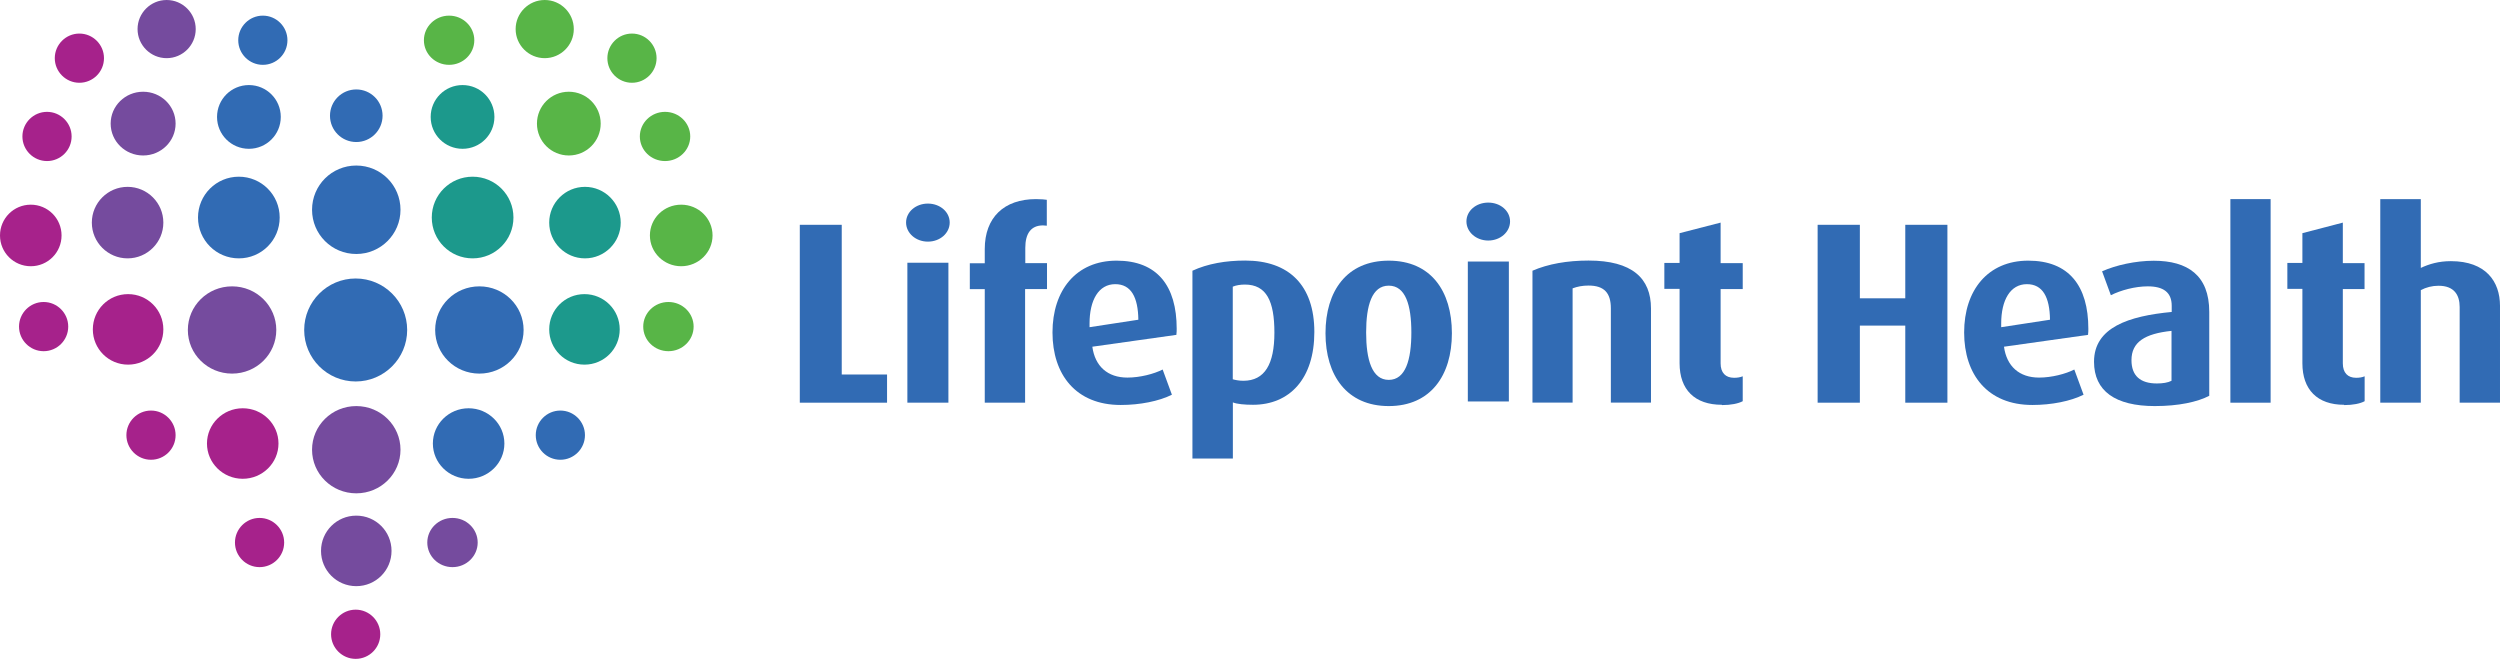<?xml version="1.0" encoding="UTF-8"?>
<svg id="Layer_1" data-name="Layer 1" xmlns="http://www.w3.org/2000/svg" viewBox="0 0 251 66.15">
  <defs>
    <style>
      .cls-1 {
        fill: #754b9e;
      }

      .cls-1, .cls-2, .cls-3, .cls-4, .cls-5, .cls-6 {
        stroke-width: 0px;
      }

      .cls-2 {
        fill: #a6228b;
      }

      .cls-3 {
        fill: #58b547;
      }

      .cls-4 {
        fill: #316bb4;
      }

      .cls-5 {
        fill: #a7228b;
      }

      .cls-6 {
        fill: #1c998c;
      }
    </style>
  </defs>
  <g>
    <path class="cls-4" d="M28.86,4.04c0,1.37-1.11,2.47-2.47,2.47s-2.47-1.11-2.47-2.47,1.11-2.47,2.47-2.47,2.47,1.11,2.47,2.47"/>
    <path class="cls-4" d="M38.41,11.62c0,1.45-1.18,2.64-2.64,2.64s-2.64-1.18-2.64-2.64,1.18-2.64,2.64-2.64,2.64,1.18,2.64,2.64"/>
    <path class="cls-2" d="M7.19,13.7c0,1.37-1.11,2.47-2.47,2.47s-2.47-1.11-2.47-2.47,1.11-2.47,2.47-2.47,2.47,1.11,2.47,2.47"/>
    <path class="cls-1" d="M17.63,12.41c0,1.77-1.46,3.2-3.26,3.2s-3.26-1.43-3.26-3.2,1.46-3.2,3.26-3.2,3.26,1.43,3.26,3.2"/>
    <path class="cls-1" d="M19.65,2.92c0,1.61-1.31,2.92-2.92,2.92s-2.92-1.31-2.92-2.92,1.31-2.92,2.92-2.92,2.92,1.31,2.92,2.92"/>
    <path class="cls-4" d="M28.19,11.74c0,1.77-1.43,3.2-3.2,3.2s-3.2-1.43-3.2-3.2,1.43-3.2,3.2-3.2,3.2,1.43,3.2,3.2"/>
    <path class="cls-3" d="M42.56,4.04c0,1.37,1.13,2.47,2.53,2.47s2.53-1.11,2.53-2.47-1.13-2.47-2.53-2.47-2.53,1.11-2.53,2.47"/>
    <path class="cls-3" d="M60.98,5.84c0,1.37,1.11,2.47,2.47,2.47s2.47-1.11,2.47-2.47-1.11-2.47-2.47-2.47-2.47,1.11-2.47,2.47"/>
    <path class="cls-3" d="M64.24,13.7c0,1.37,1.13,2.47,2.53,2.47s2.53-1.11,2.53-2.47-1.13-2.47-2.53-2.47-2.53,1.11-2.53,2.47"/>
    <path class="cls-3" d="M53.91,12.41c0,1.77,1.43,3.2,3.2,3.2s3.2-1.43,3.2-3.2-1.43-3.2-3.2-3.2-3.2,1.43-3.2,3.2"/>
    <path class="cls-3" d="M51.77,2.92c0,1.61,1.31,2.92,2.92,2.92s2.92-1.31,2.92-2.92-1.31-2.92-2.92-2.92-2.92,1.31-2.92,2.92"/>
    <path class="cls-6" d="M43.24,11.74c0,1.77,1.43,3.2,3.2,3.2s3.2-1.43,3.2-3.2-1.43-3.2-3.2-3.2-3.2,1.43-3.2,3.2"/>
    <path class="cls-2" d="M28.53,54.47c0,1.37-1.11,2.47-2.47,2.47s-2.47-1.11-2.47-2.47,1.11-2.47,2.47-2.47,2.47,1.11,2.47,2.47"/>
    <path class="cls-2" d="M38.18,63.68c0,1.37-1.11,2.47-2.47,2.47s-2.47-1.11-2.47-2.47,1.11-2.47,2.47-2.47,2.47,1.11,2.47,2.47"/>
    <path class="cls-2" d="M17.63,43.69c0,1.37-1.11,2.47-2.47,2.47s-2.47-1.11-2.47-2.47,1.11-2.47,2.47-2.47,2.47,1.11,2.47,2.47"/>
    <path class="cls-5" d="M6.18,23.64c0,1.71-1.38,3.09-3.09,3.09s-3.09-1.38-3.09-3.09,1.38-3.09,3.09-3.09,3.09,1.38,3.09,3.09"/>
    <path class="cls-2" d="M27.96,44.53c0,1.95-1.61,3.54-3.59,3.54s-3.59-1.59-3.59-3.54,1.61-3.54,3.59-3.54,3.59,1.58,3.59,3.54"/>
    <path class="cls-2" d="M6.85,32.79c0,1.37-1.11,2.47-2.47,2.47s-2.47-1.11-2.47-2.47,1.11-2.47,2.47-2.47,2.47,1.11,2.47,2.47"/>
    <path class="cls-2" d="M16.4,33.07c0,1.96-1.58,3.54-3.54,3.54s-3.54-1.58-3.54-3.54,1.58-3.54,3.54-3.54,3.54,1.58,3.54,3.54"/>
    <path class="cls-1" d="M27.74,33.13c0,2.42-1.98,4.38-4.44,4.38s-4.44-1.96-4.44-4.38,1.98-4.38,4.44-4.38,4.44,1.96,4.44,4.38"/>
    <path class="cls-1" d="M16.4,22.35c0,1.98-1.61,3.59-3.59,3.59s-3.59-1.61-3.59-3.59,1.61-3.59,3.59-3.59,3.59,1.61,3.59,3.59"/>
    <path class="cls-1" d="M40.21,45.15c0,2.42-1.98,4.38-4.44,4.38s-4.44-1.96-4.44-4.38,1.98-4.38,4.44-4.38,4.44,1.96,4.44,4.38"/>
    <path class="cls-1" d="M39.31,55.31c0,1.96-1.58,3.54-3.54,3.54s-3.54-1.58-3.54-3.54,1.58-3.54,3.54-3.54,3.54,1.58,3.54,3.54"/>
    <path class="cls-4" d="M28.08,21.84c0,2.27-1.83,4.1-4.1,4.1s-4.1-1.83-4.1-4.1,1.83-4.1,4.1-4.1,4.1,1.83,4.1,4.1"/>
    <path class="cls-4" d="M40.21,21.06c0,2.45-1.98,4.44-4.44,4.44s-4.44-1.98-4.44-4.44,1.98-4.44,4.44-4.44,4.44,1.98,4.44,4.44"/>
    <path class="cls-4" d="M40.88,33.13c0,2.85-2.32,5.17-5.17,5.17s-5.17-2.31-5.17-5.17,2.32-5.17,5.17-5.17,5.17,2.31,5.17,5.17"/>
    <path class="cls-1" d="M42.9,54.47c0,1.37,1.13,2.47,2.53,2.47s2.53-1.11,2.53-2.47-1.13-2.47-2.53-2.47-2.53,1.11-2.53,2.47"/>
    <path class="cls-4" d="M53.79,43.69c0,1.37,1.11,2.47,2.47,2.47s2.47-1.11,2.47-2.47-1.11-2.47-2.47-2.47-2.47,1.11-2.47,2.47"/>
    <path class="cls-3" d="M65.25,23.64c0,1.71,1.41,3.09,3.14,3.09s3.15-1.38,3.15-3.09-1.41-3.09-3.15-3.09-3.14,1.38-3.14,3.09"/>
    <path class="cls-4" d="M43.46,44.53c0,1.95,1.61,3.54,3.59,3.54s3.59-1.59,3.59-3.54-1.61-3.54-3.59-3.54-3.59,1.58-3.59,3.54"/>
    <path class="cls-3" d="M64.58,32.79c0,1.37,1.13,2.47,2.53,2.47s2.53-1.11,2.53-2.47-1.13-2.47-2.53-2.47-2.53,1.11-2.53,2.47"/>
    <path class="cls-6" d="M55.14,33.07c0,1.96,1.58,3.54,3.54,3.54s3.54-1.58,3.54-3.54-1.58-3.54-3.54-3.54-3.54,1.58-3.54,3.54"/>
    <path class="cls-4" d="M43.69,33.13c0,2.42,1.98,4.38,4.44,4.38s4.44-1.96,4.44-4.38-1.98-4.38-4.44-4.38-4.44,1.96-4.44,4.38"/>
    <path class="cls-6" d="M55.14,22.35c0,1.98,1.61,3.59,3.59,3.59s3.59-1.61,3.59-3.59-1.61-3.59-3.59-3.59-3.59,1.61-3.59,3.59"/>
    <path class="cls-6" d="M43.35,21.84c0,2.27,1.83,4.1,4.1,4.1s4.1-1.83,4.1-4.1-1.83-4.1-4.1-4.1-4.1,1.83-4.1,4.1"/>
    <path class="cls-2" d="M10.44,5.84c0,1.37-1.11,2.47-2.47,2.47s-2.47-1.11-2.47-2.47,1.11-2.47,2.47-2.47,2.47,1.11,2.47,2.47"/>
  </g>
  <polygon class="cls-4" points="80.3 40.43 80.3 22.57 84.51 22.57 84.51 37.6 89.06 37.6 89.06 40.43 80.3 40.43"/>
  <g>
    <path class="cls-4" d="M93.16,24.26c-1.22,0-2.19-.86-2.19-1.92s.98-1.9,2.19-1.9,2.19.83,2.19,1.9-.97,1.92-2.19,1.92M91.1,26.38h4.12v14.05h-4.12v-14.05Z"/>
    <path class="cls-4" d="M102.92,29.03v11.4h-4.05v-11.4h-1.5v-2.6h1.5v-1.43c0-3.17,1.94-5.01,5.14-5.01.54,0,.88.04,1.09.07v2.6c-.27-.03-.31-.03-.38-.03-1.22,0-1.78.83-1.78,2.26v1.53h2.18v2.6h-2.18l-.02.02Z"/>
    <path class="cls-4" d="M118.11,33.62l-8.44,1.19c.27,1.97,1.54,3.1,3.52,3.1,1.27,0,2.68-.37,3.54-.81l.93,2.53c-1.3.65-3.21,1.03-5.14,1.03-4.5,0-6.85-3.05-6.85-7.28s2.37-7.21,6.44-7.21,6.03,2.52,6.03,6.84c0,.2,0,.31-.03.59M111.97,28.53c-1.67,0-2.58,1.6-2.58,3.95v.37l4.9-.75c-.03-2.27-.73-3.57-2.32-3.57"/>
    <path class="cls-4" d="M125.8,40.64c-.83,0-1.61-.07-2.02-.24v5.64h-4.06v-18.86c1.54-.71,3.35-1.02,5.3-1.02,4.37,0,6.94,2.46,6.94,7.17s-2.49,7.31-6.16,7.31M125,28.57c-.47,0-.89.07-1.23.21v9.3c.25.07.62.15,1.06.15,2.16,0,3.12-1.68,3.12-4.83s-.78-4.83-2.97-4.83"/>
    <path class="cls-4" d="M139.43,40.77c-4.2,0-6.35-3.07-6.35-7.31s2.13-7.29,6.35-7.29,6.34,3.04,6.34,7.29-2.15,7.31-6.34,7.31M139.43,28.68c-1.69,0-2.27,1.98-2.27,4.7s.58,4.76,2.27,4.76,2.27-2.02,2.27-4.76-.58-4.7-2.27-4.7"/>
    <path class="cls-4" d="M149.42,24.15c-1.22,0-2.19-.86-2.19-1.92s.97-1.89,2.19-1.89,2.19.83,2.19,1.89-.97,1.92-2.19,1.92M147.37,26.26h4.12v14.05h-4.12v-14.05Z"/>
    <path class="cls-4" d="M161.73,40.43v-9.47c0-1.53-.65-2.29-2.24-2.29-.62,0-1.11.1-1.6.28v11.47h-4.03v-13.24c1.57-.68,3.49-1.02,5.63-1.02,4.38,0,6.27,1.78,6.27,4.81v9.45h-4.03Z"/>
    <path class="cls-4" d="M172.87,40.64c-2.71,0-4.24-1.51-4.24-4.17v-7.47h-1.53v-2.6h1.53v-2.99l4.12-1.06v4.07h2.22v2.6h-2.22v7.47c0,.93.49,1.44,1.35,1.44.31,0,.6-.04.87-.15v2.5c-.45.24-1.18.39-2.08.39"/>
  </g>
  <polygon class="cls-4" points="191.29 40.43 191.29 32.69 186.73 32.69 186.73 40.43 182.49 40.43 182.49 22.57 186.73 22.57 186.73 29.95 191.29 29.95 191.29 22.57 195.52 22.57 195.52 40.43 191.29 40.43"/>
  <g>
    <path class="cls-4" d="M209.64,33.62l-8.44,1.19c.27,1.97,1.54,3.1,3.52,3.1,1.27,0,2.68-.37,3.54-.81l.93,2.53c-1.3.65-3.21,1.03-5.14,1.03-4.5,0-6.85-3.05-6.85-7.28s2.37-7.21,6.44-7.21,6.03,2.52,6.03,6.84c0,.2,0,.31-.03.59M203.5,28.53c-1.67,0-2.58,1.6-2.58,3.95v.37l4.9-.75c-.03-2.27-.73-3.57-2.32-3.57"/>
    <path class="cls-4" d="M216.35,40.77c-3.97,0-6.11-1.51-6.11-4.45,0-3.46,3.5-4.59,7.8-5v-.62c0-1.36-.85-1.95-2.4-1.95-1.29,0-2.71.39-3.71.89l-.88-2.4c1.39-.62,3.36-1.06,5.19-1.06,3.4,0,5.57,1.46,5.57,5.13v8.43c-1.19.62-3.09,1.03-5.44,1.03M218.02,33.22c-2.68.28-4.02,1.12-4.02,2.94,0,1.57.89,2.34,2.55,2.34.59,0,1.11-.08,1.47-.27v-5.03.02Z"/>
  </g>
  <rect class="cls-4" x="223.93" y="19.99" width="4.04" height="20.44"/>
  <g>
    <path class="cls-4" d="M235.34,40.64c-2.67,0-4.18-1.51-4.18-4.17v-7.47h-1.51v-2.6h1.51v-2.99l4.06-1.06v4.07h2.18v2.6h-2.18v7.47c0,.93.49,1.44,1.33,1.44.31,0,.61-.04.86-.15v2.5c-.44.24-1.17.39-2.05.39"/>
    <path class="cls-4" d="M246.95,40.43v-9.61c0-1.2-.55-2.13-2.12-2.13-.65,0-1.26.16-1.78.44v11.3h-4.07v-20.44h4.07v6.91c.83-.39,1.79-.68,3.02-.68,3.52,0,4.93,2.06,4.93,4.48v9.73h-4.07.02Z"/>
  </g>
</svg>